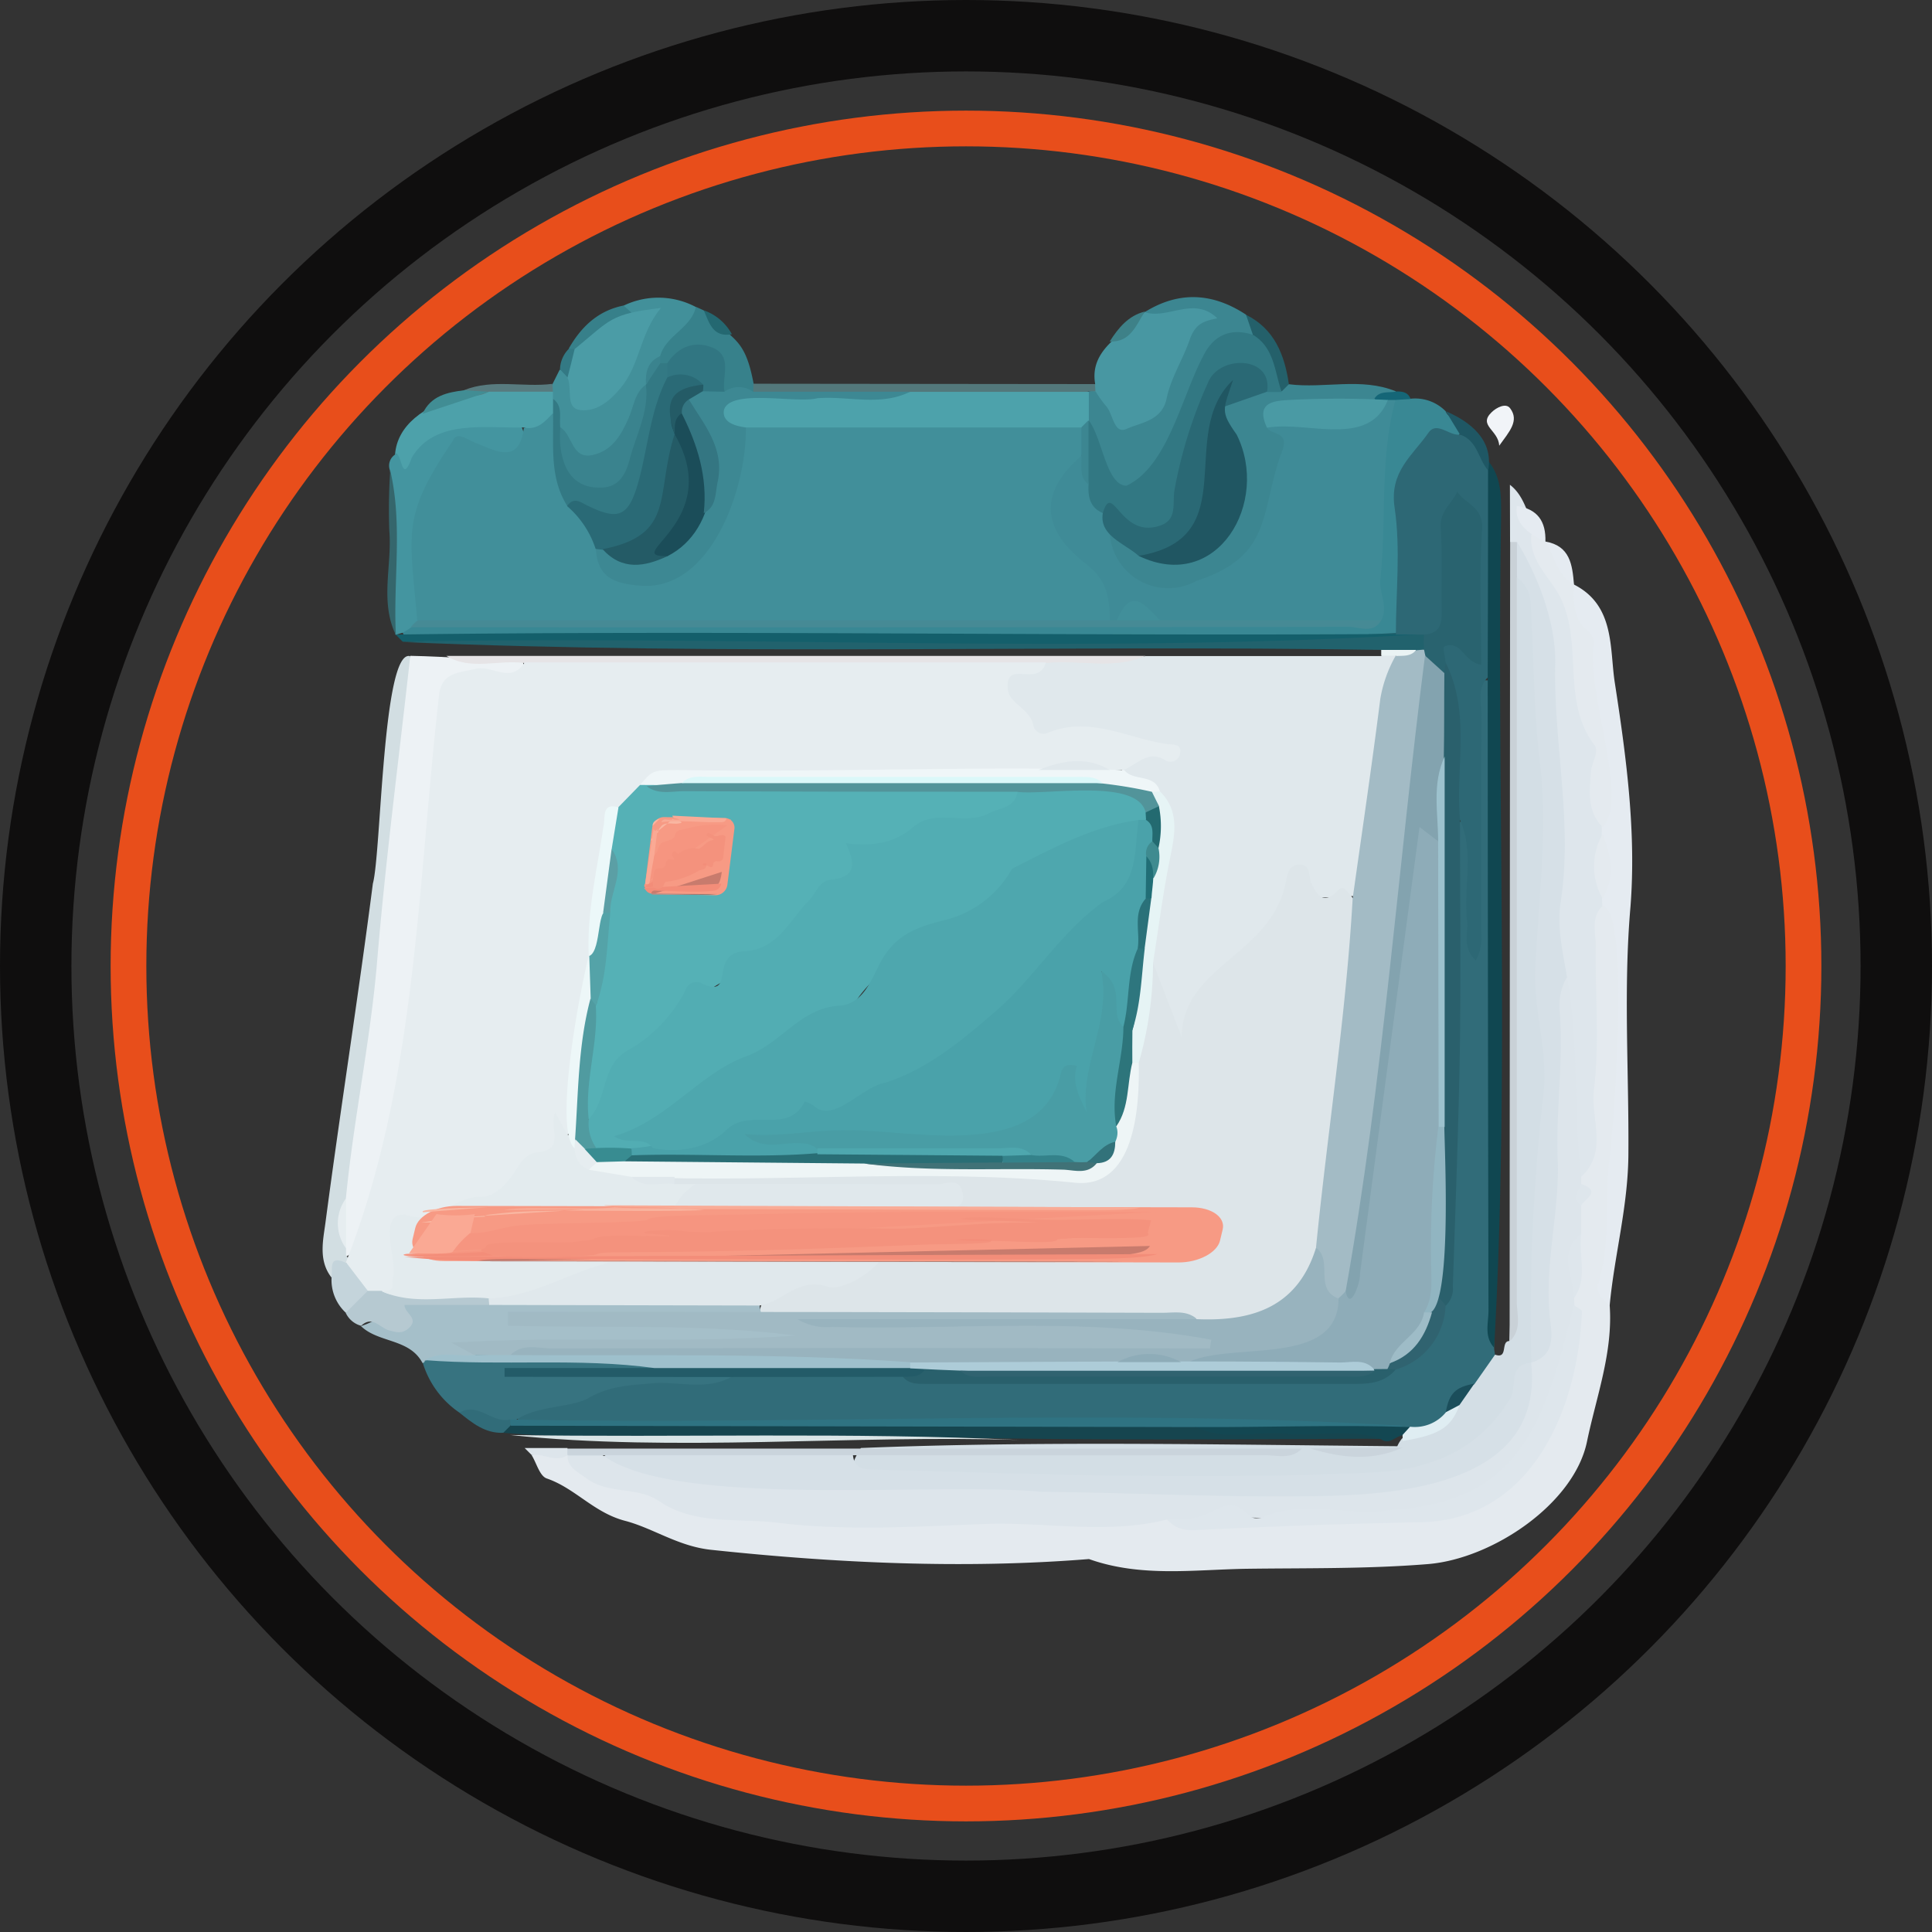 <svg xmlns="http://www.w3.org/2000/svg" viewBox="0 0 270.52 270.52"><rect x="0" y="0" width="270.52" height="270.52" fill="#333333" stroke="none"/><defs><style>.cls-1,.cls-2{fill:none;stroke-miterlimit:10;}.cls-1{stroke:#0f0e0e;stroke-width:10px;}.cls-2{stroke:#e84e1b;stroke-width:5px;}.cls-3{fill:#e0e8ec;}.cls-4{fill:#316c79;}.cls-5{fill:#d3dee5;}.cls-6{fill:#edf2f5;}.cls-7{fill:#dee6ec;}.cls-8{fill:#104751;}.cls-9{fill:#398894;}.cls-10{fill:#3c8691;}.cls-11{fill:#d2dee2;}.cls-12{fill:#4897a2;}.cls-13{fill:#21626d;}.cls-14{fill:#145f6b;}.cls-15{fill:#42909a;}.cls-16{fill:#c9d1d7;}.cls-17{fill:#4495a0;}.cls-18{fill:#e6e4e6;}.cls-19{fill:#4da1aa;}.cls-20{fill:#37818b;}.cls-21{fill:#53787b;}.cls-22{fill:#35666c;}.cls-23{fill:#c4d4db;}.cls-24{fill:#24606a;}.cls-25{fill:#37808a;}.cls-26{fill:#f1f4f8;}.cls-27{fill:#1f5764;}.cls-28{fill:#587b7f;}.cls-29{fill:#418d94;}.cls-30{fill:#3e8188;}.cls-31{fill:#246871;}.cls-32{fill:#337984;}.cls-33{fill:#156677;}.cls-34{fill:#eaf3f4;}.cls-35{fill:#e6edf0;}.cls-36{fill:#dde5e9;}.cls-37{fill:#a3bbc5;}.cls-38{fill:#eff6f8;}.cls-39{fill:#e6f4f5;}.cls-40{fill:#2d6875;}.cls-41{fill:#377380;}.cls-42{fill:#2a606c;}.cls-43{fill:#2f7382;}.cls-44{fill:#29606c;}.cls-45{fill:#235b68;}.cls-46{fill:#134752;}.cls-47{fill:#306370;}.cls-48{fill:#dfedf2;}.cls-49{fill:#1b4e5b;}.cls-50{fill:#d6e0e7;}.cls-51{fill:#cad4dc;}.cls-52{fill:#e4eaef;}.cls-53{fill:#dde5eb;}.cls-54{fill:#e5ebf1;}.cls-55{fill:#3f8b97;}.cls-56{fill:#468a95;}.cls-57{fill:#a5bfc9;}.cls-58{fill:#16454f;}.cls-59{fill:#dae5e7;}.cls-60{fill:#b6c9d1;}.cls-61{fill:#327883;}.cls-62{fill:#2a6975;}.cls-63{fill:#205662;}.cls-64{fill:#4a9aa4;}.cls-65{fill:#29636f;}.cls-66{fill:#4da2ab;}.cls-67{fill:#4b9ca6;}.cls-68{fill:#3a838e;}.cls-69{fill:#418f9a;}.cls-70{fill:#3d8893;}.cls-71{fill:#317682;}.cls-72{fill:#55b1b6;}.cls-73{fill:#e3ebee;}.cls-74{fill:#ecf8f9;}.cls-75{fill:#edf7f8;}.cls-76{fill:#a1bac4;}.cls-77{fill:#98b3be;}.cls-78{fill:#eef5f6;}.cls-79{fill:#8eacb8;}.cls-80{fill:#83a3af;}.cls-81{fill:#52949a;}.cls-82{fill:#dbf8f9;}.cls-83{fill:#2d757b;}.cls-84{fill:#2e767e;}.cls-85{fill:#2a7179;}.cls-86{fill:#236a70;}.cls-87{fill:#3f8b90;}.cls-88{fill:#216e76;}.cls-89{fill:#9ec0cc;}.cls-90{fill:#9dc2ce;}.cls-91{fill:#91b5c1;}.cls-92{fill:#adccd8;}.cls-93{fill:#9ebcc7;}.cls-94{fill:#2a6a76;}.cls-95{fill:#245b66;}.cls-96{fill:#1b4d59;}.cls-97{fill:#347682;}.cls-98{fill:#52adb3;}.cls-99{fill:#509ba0;}.cls-100{fill:#54a3a8;}.cls-101{fill:#5b9fa5;}.cls-102{fill:#499da5;}.cls-103{fill:#296e75;}.cls-104{fill:#407277;}.cls-105{fill:#388c91;}.cls-106{fill:#32727a;}.cls-107{fill:#4aa2aa;}.cls-108{fill:#4ea7ae;}.cls-109{fill:#34828a;}.cls-110{fill:#f79a84;}.cls-111{fill:#c87b6d;}.cls-112{fill:#636766;}.cls-113{fill:#f9b6a1;}.cls-114{fill:#f69580;}.cls-115{fill:#f38d79;}.cls-116{fill:#f9ab96;}.cls-117{fill:#faa994;}.cls-118{fill:#ba8a83;}.cls-119{fill:#f4927d;}</style></defs><g id="Layer_2" data-name="Layer 2"><g id="Layer_1-2" data-name="Layer 1"><circle class="cls-1" cx="135.26" cy="135.26" r="130.26"/><circle class="cls-2" cx="135.26" cy="135.26" r="117.27"/><path class="cls-3" d="M160.4,91.86l33,0a1.52,1.52,0,0,1,2.25.18c-1.59,10.21-2.92,20.45-4.14,30.7a5.35,5.35,0,0,1-1.21,2.66c-6.16.48-6.41.44-8.43-1.13-4.35,4.39-6.42,10.72-12.29,13.83-3.23,1.41-1,7.07-3.62,7.67-1.58.24-2.21-1.21-2.67-2.47-4.06-7.67-2.16-16-.59-24.12.48-2.48.57-4.9-.94-7.1-.9-2.12-4-1.61-4.75-3.89.64-2.64,2.71-2.92,5.73-3.24-5.89-.34-10.77-2.52-16.08-1.34-1.79.4-6.38-4.41-6.56-6.68-.27-3.4,2.32-3.46,4.65-3.82C149.77,91.25,155.24,93.28,160.4,91.86Z"/><path class="cls-4" d="M209.21,188.7c0,.33.08.66.13,1-.5,1.66-.38,3.64-2.41,4.47-5.43,2.32-3.51,8.64-12,6.27-40.37-1-80.87.69-121.2-.67-3.21-2-.39-3.28.88-3.56,4.91-1.09,9.31-3.93,14.57-3.85,4.78.07,9.63.64,14.35-.82a226.56,226.56,0,0,1,22.87.12c20.14,1.86,40.73.12,61,.69,6.92.63,13.44-4,14.33-11.06.8-19.57,1.61-39.13,1.25-58.72-.05-2.45-.47-5,.85-7.31,2.7-1,2.43,1.12,2.49,2.59.14,3.14,0,6.29,0,8.85.33-8.6-1-17.76-.38-26.94.11-1.71-1.16-5,2.9-4.44C210.24,126.24,209.06,157.74,209.21,188.7Z"/><path class="cls-5" d="M206.44,193.82l2.9-4.14c1.89.66.74-1.89,2-1.91,1.6-34.81,0-70.38.56-105.44.16-2.46,1.34-1.9,2.39-.66,1.77,2.08,1.29,4.7,1.49,7.17,1.28,16.18-.24,32.47.83,48.54,1.1,16.55-1.81,32.81-.84,49.22a8.67,8.67,0,0,1-.67,3.91c-5.6,16.36-18,17.77-33.38,17.45-12.69-.92-25.36.85-38.11-.41a166.83,166.83,0,0,0-20.3-.64c-4.2.1-4.79-1.07-2.76-4.16,25-1,50.13-.47,75.1-.25a4.73,4.73,0,0,1,.66-1.08c2.66-1.37,6.54-.88,7.41-4.92A5.06,5.06,0,0,1,206.44,193.82Z"/><path class="cls-6" d="M57.46,91.83c5.27.09,10.47.61,15.72.62.82,3.4-1.78,2.74-3.52,2.87-6.16.44-6.19.41-7,6.38-2.06,12.22-4.57,70-14.2,74.23-3.84-4.47,2.32-26.82,2.51-33.85,1.23-10.79,2.55-21.56,3.63-32.37C55.16,103.72,54.93,97.53,57.46,91.83Z"/><path class="cls-7" d="M211.42,67.88c2.28,1.74,2.49,4.74,4,7.05,2.81,5.61,6,11.15,6.45,17.56.61,7.79,2.92,15.34,3,23.18a100.88,100.88,0,0,0,.18,11.79c-.46,10.52.08,21.06-.6,31.57-.15,2.36,0,4.65-2.35,6.08-3,.24-2.62-2-2.61-3.74,0-7.59-.65-15.14-.81-22.72-3.19-8.33-.86-17.5-1.31-26.16-.33-9.08-1.86-18-2.14-27.08-.1-3.12-2.86-5.24-3-8.31a4.59,4.59,0,0,0-.79-1.21Z"/><path class="cls-8" d="M209.21,188.7c-1.45-1.56-.78-3.48-.79-5.24q-.1-44.28-.11-88.57a4.19,4.19,0,0,1-1.24-3.12c.55-5.75-1.78-23.65,1.4-27.11,1.89,2.38,1.71,5.23,1.71,8C209.55,111.3,211.4,150.14,209.21,188.7Z"/><path class="cls-9" d="M197.5,55.83a6,6,0,0,1,4.92,1.75c.42,1.3,3.46,1.55,1.53,3.8-10.5,2.7-6.06,14.68-7.12,22.65-.07,2.08.17,4.38-2.21,5.6-43.76.56-87.53,0-131.3.18C61.47,90,53.5,90,57.47,87c44.35-2,89.28.43,133.74-.88,3.11-10.11-1.34-21,4.17-30.58A2.2,2.2,0,0,1,197.5,55.83Z"/><path class="cls-10" d="M180.46,53.8c5,.64,10.14-1,15,1-3.39,4.83-15.83,0-16.15,4.22,3,1.4,1.36,3.84,1.15,5.78-.93,8.57-4.14,15.48-13.27,18.3-4.36,2-15.35-2.82-12.07-8.22,2.28-.91,3.46,1.27,5.21,1.84,8.89,4,15.1-6.35,11.86-14.09-.6-1.84-2.2-3.42-1.43-5.61C172.83,53.82,177.08,53.44,180.46,53.8Z"/><path class="cls-11" d="M48.45,174.79c0,.33,0,.65,0,1a.82.82,0,0,1,.15,1.08c-1.06.29-1.5,1.26-2.19,2-1.85-2.38-1.17-5.19-.84-7.67,2.09-15.85,4.6-31.64,6.64-47.49,1.17-4.22,1.36-32.95,5.23-31.83-1.57,14.22-3.44,28.41-4.63,42.67-.93,11.18-3.3,22.13-4.38,33.27A10.57,10.57,0,0,0,48.45,174.79Z"/><path class="cls-12" d="M153.35,53.78c-.88-5,4.15-7,7-10.16l-.05.1c3.19-.7,6.33-2,9.67-.77,1.66.61,2.3,1.62.53,2.68-3.49,2.2-4.21,6.1-5.62,9.56-1,3.67-3.64,5.85-7.06,5.94s-4-3.34-5-5.93A2.46,2.46,0,0,1,153.35,53.78Z"/><path class="cls-13" d="M193.4,91c-45.66-.73-91.48.85-137-1.1,47.1-2.31,95.45,1.61,142.45-1.49,1.75.63,1.13,2.91-.4,3.3C196.64,92.15,195.05,91.33,193.4,91Z"/><path class="cls-14" d="M198.39,88.85c-46.57,2.78-94.88.07-142,1-.33-.33-.65-.66-1-1,46.35-.62,93.42.23,140-.08A2.13,2.13,0,0,1,198.39,88.85Z"/><path class="cls-10" d="M153.41,54.81a15.35,15.35,0,0,0,1.42,2c1.06,1.09,1.09,4.09,2.95,3.23s4.92-1.08,5.57-4.24c.6-2.9,2.29-5.5,3.23-8.23.79-2.28,2-2.62,3.87-3-3.27-3.18-6.91.2-10.18-.86,4.81-3,9.54-2.72,14.2.35.45,1,1.93,1.79.73,3.18-9.55,2.2-7.67,14.49-14.88,20.45-2.19,2.22-3.9,2.12-5.46-.66C153.73,65.19,148.62,53.85,153.41,54.81Z"/><path class="cls-15" d="M77.37,53.76l1-2a2.57,2.57,0,0,1,1.73,1.11c2.94,8,10.59-4.46,8.27-8.53a2.2,2.2,0,0,1-1.06-1.54A11.19,11.19,0,0,1,97.46,43c1.09,3.75-2.74,4.62-4.06,7-1.47,1.45-1.93,3.43-2.67,5.28-2.09,6.65-7.62,14.55-12.85,5.24C77.43,58.35,75.91,55.69,77.37,53.76Z"/><path class="cls-16" d="M211.45,75.89c.31,0,.62,0,.93,0a5.7,5.7,0,0,1,0,5q0,50.64,0,101.28c0,1.9.76,4-1,5.65Q211.4,131.83,211.45,75.89Z"/><path class="cls-17" d="M56.46,88.57l-1.08.32,0,0c-1.32-7.65.38-15.46-.79-23.06a1.86,1.86,0,0,1,.67-2.14c.46-.3,1.16.24,1.33,0,4.11-6.08,10-5.72,16.15-4.62,1.8,4,.86,5.41-3.3,5.09-1.77-.14-3.66-1.93-5.17-.55-5,4.33-5.93,11.54-5.12,17.77C60.06,85.63,60.41,86.12,56.46,88.57Z"/><path class="cls-18" d="M73.44,92.84c-3.63-.52-7.46,1.1-10.95-1l97.91,0c-4.54,2-9.33.48-14,1-21.61,3.85-44,.82-65.94,1.68C78,94.5,75.44,94.86,73.44,92.84Z"/><path class="cls-19" d="M73.45,59.85c-5.27.17-12.55-1.27-15.78,4.21-1.51,4.3-1.43-1.38-2.36-.34.52-8.43,15.58-10.56,22.11-8.87l0,1C78.87,58.05,76.13,62.15,73.45,59.85Z"/><path class="cls-20" d="M92.44,49.85c.81-2.92,4.33-3.87,5-6.89l1.08.49c4,4.32,5.75,3.54,7,10.28,1.43,2.11-3.52,2-4.49,1-1.93-5.48-1.93-5.48-7.22-3.5a2.39,2.39,0,0,1-1.4-.16A.76.76,0,0,1,92.44,49.85Z"/><path class="cls-21" d="M105.48,54.84l0-1.11,47.84.05.06,1-1,0c-3.1,3.13-19.55,1.24-24.93,1.6C122.31,55.5,108.43,57.86,105.48,54.84Z"/><path class="cls-22" d="M54.64,65.86c1.78,7.64.4,15.38.79,23.06-2.28-4.74-.51-9.75-.92-14.61A82.29,82.29,0,0,1,54.64,65.86Z"/><path class="cls-23" d="M46.43,178.82c.17-1.18-.48-3.16,2-2,4.21.56,4.55,6.93,0,7A6.24,6.24,0,0,1,46.43,178.82Z"/><path class="cls-24" d="M175.42,46.85l-.95-2.78c4,2,5.4,5.62,6,9.73l-1,1C177.12,52.66,176.3,49.74,175.42,46.85Z"/><path class="cls-25" d="M87.32,42.78l1.1,1a25,25,0,0,1-7.57,5.56,1.69,1.69,0,0,1-1.22-.52C81.36,45.78,83.72,43.5,87.32,42.78Z"/><path class="cls-26" d="M209.92,62.41c-.1-2.2-3-2.82-1.06-4.69.65-.64,2-1.36,2.59-.55C212.76,58.91,211.36,60.41,209.92,62.41Z"/><path class="cls-27" d="M204.44,60.86l-2-3.28c3.42,1.46,6.69,4,5.94,8.28C205.53,65.38,205.3,62.87,204.44,60.86Z"/><path class="cls-28" d="M77.42,54.85h-9c-1.19.62-2.35.83-3.44-.22,4-1.61,8.25-.36,12.34-.88C77.39,54.12,77.4,54.48,77.42,54.85Z"/><path class="cls-29" d="M65,54.64l3.44.22-9.28,3.08C60.33,55.4,62.63,54.94,65,54.64Z"/><path class="cls-30" d="M160.31,43.62c-1.23,1.89-2,4.33-4.93,4.2C156.59,45.91,158,44.19,160.31,43.62Z"/><path class="cls-31" d="M102.48,46.8c-2.68.49-3.16-1.61-3.94-3.35A7.18,7.18,0,0,1,102.48,46.8Z"/><path class="cls-32" d="M79.63,48.86h.86c1.13,1.71.36,2.94-1,4l-1.08-1.14A4.23,4.23,0,0,1,79.63,48.86Z"/><path class="cls-33" d="M192.45,55.81c.74-1.16,2-.75,3.06-1,.85,0,1.65.09,2,1.06l-2.11.13A2,2,0,0,1,192.45,55.81Z"/><path class="cls-34" d="M193.4,91l4.86,0c-.45,2-1.62,1.56-2.86.81l-2,0C193.4,91.53,193.4,91.25,193.4,91Z"/><path class="cls-35" d="M51.5,180.74l-3.06-4c9.85-25,10-52.52,13-79.1.27-3.53,2.72-3.4,5.22-4,2.27-.51,4.93,2.14,6.79-.89h73c-1.08,3.74-5.84-.7-5.32,3.87.31,2,3.19,2.68,3.57,5a1.46,1.46,0,0,0,2,1c5.86-2.44,11.16.77,16.69,1.56.86.12,2.26-.11,1.79,1.53a1.35,1.35,0,0,1-2,.75c-2.39-1.49-3.88.51-5.7,1.28-19.53,2.13-40.18,1.23-60.17,1.45-5.36-.67-6.5.8-10.15,4.32-2.75,4.91-2.17,10.5-3.22,15.75-1.1,9.48-2.56,19-3.52,28.52-2,2.85-1.89,0-2.43-.51.47,1.88.86,3.44-2,5.34-4.17,2.83-7.69,6.77-12.88,7.68-5.68,1-8.45,3-5.92,9.36C58.51,182.29,52.34,182.5,51.5,180.74Z"/><path class="cls-36" d="M161.45,134.81l4,10.38c.19-9.91,12.09-11.31,14.47-21.13.32-1.13.26-3,2.07-3,1.61,0,1.2,1.68,1.65,2.66.78,1.68,1.73,3,3.67,1,.68-.68.85-.51,2.14,1.06,1.78,1.74,1.48,3.93,1.22,6.06-1.7,14.11-3.17,28.25-5.07,42.34-5.71,18.07-20.39,9.4-34.82,11-14.38-.31-28.78.51-43.14-.42a3.34,3.34,0,0,1-1.32-.94c1.35-7.18,9.45-3.5,13.33-7.07s9.47-4.86,13.32-9.51c-12.18-.33-24,0-35.84-.19a3.85,3.85,0,0,1-2.88-1.43c.08-2.77,4.13-2.19,6-2.28,14.73,0,29.49-.07,44.21,0,12,2.42,12.55-2.11,13.65-12.79C159.5,145.4,158.44,139.65,161.45,134.81Z"/><path class="cls-37" d="M184.27,174.67c1.62-16.29,4.2-32.52,5.13-48.86,1.31-9.32,2.69-18.62,3.87-27.95a18.45,18.45,0,0,1,2.13-6c1-.07,2.09.12,2.86-.81l1.1-.09c3.48,5.16-.51,15.2-.83,21.17-1.43,11.16-1.87,22.43-3.73,33.53-2,6.71-2,35.1-7.25,36.43C182.67,181.28,185,177.31,184.27,174.67Z"/><path class="cls-38" d="M89.62,109.91c1.76-2.06,1.76-2.08,5.38-2.09,20.81.37,41.75-.61,62.41,0,1.29,1.65,4.28.44,5,3-2.47,1.87-6.2,0-9-.22-16.2-.81-32.41-.15-48.61-.33-2.8,0-5.62-.29-8.4.37C94.21,111.15,91.33,111.68,89.62,109.91Z"/><path class="cls-39" d="M161.29,110.87l1.14-.05c2.77,2.76,2.07,6,1.41,9.32-1,4.86-1.61,9.78-2.39,14.67a50.93,50.93,0,0,1-2,14c-2.54.89-2.35-3.48-2-5,1.22-5.89,1.45-11.92,2.59-17.8,0-2.49,1.24-4.77,1-7.28C161.36,116.11,160.51,113.37,161.29,110.87Z"/><path class="cls-40" d="M204.44,60.86c2.43.79,2.53,3.4,3.92,5q0,14.52-.05,29c-1.51,1.52-.87,3.45-.88,5.2-.06,9.76,0,19.52-.05,29.29,0,1.58.35,3.25-.75,5.12-1.95-1.76-1-3.82-1.21-5.57-.55-4.68,1.07-9.52-1-14.1-1.85-1.68-1.35-3.95-1.4-6-.11-4.93.36-9.9-1.27-14.68-1-5.18-.86-5.3,4.49-3.74-.93-6.74,1.54-13.58-2.15-20.29-1.67,5.43-.77,10.57-1,15.65-.12,2.38-.21,4.66-3.64,3.11-1.34,0-2.68,0-4,0,0-5.94.69-12-.18-17.8-.74-5,2.51-7.27,4.68-10.37C201.14,58.84,202.88,61.07,204.44,60.86Z"/><path class="cls-41" d="M64.35,197.81a13,13,0,0,1-5.16-7l.7-.68c9.73-1.59,19.52-.67,29.29-.51a2.29,2.29,0,0,1,2.46,2c-6.55,1.34-13.12.22-19.67.68,7-.51,13.93.59,20.93-.63,3.16-.55,6.6-1.32,9.52,1.12-3.59,2-7.47.56-11.2.91-3.1.29-5.82.32-8.94,2.12-2.89,1.48-7.93.87-10.91,3.71C68.75,200.12,66.81,197.9,64.35,197.81Z"/><path class="cls-42" d="M202.43,92.8c3.54,7.08,1.35,14.68,2,22,0,10.32.12,20.64,0,31-.18,11.45-.63,22.89-1,34.33a3.28,3.28,0,0,1-1,2.7,2.58,2.58,0,0,1-1.84-1.89c.62-7.85.38-15.73.39-23.61,0-17,.06-33.94-.05-50.91C201.15,102,199.57,96.44,202.43,92.8Z"/><path class="cls-43" d="M71.45,198.76c41.48.84,83.94-1.63,124.94.88-1.7,1.43-3.75,1.1-5.71,1.1-7.77,0-15.54,0-23.32,0q-44.42,0-88.84,0C76.71,200.6,70.76,201.62,71.45,198.76Z"/><path class="cls-44" d="M195.42,191.77c-1.42,1.68-3.33,2-5.4,2q-30.2,0-60.4,0c-1.17,0-2.35.05-3.21-1,2.08-2.46,5.78-2.59,8.71-1.93,4.95,1,10,.43,14.94.46,13.84-.2,27.83.62,41.6-.34C192.94,190.71,194.52,190.65,195.42,191.77Z"/><path class="cls-45" d="M129.42,191.91c-.79,1-1.93.82-3,.87q-27.89.06-55.77,0v-1.23h21c1.31-1.29,3-1.23,4.64-1.22,10.21,0,20.43-.23,30.64.13A3.48,3.48,0,0,1,129.42,191.91Z"/><path class="cls-46" d="M167.44,199.82c10,.05,20-.35,30,0,.23.92-.08,1.33-1.05,1.15-1,.11-1.85,1.44-3.06.52-7.29-.44-14.59,0-21.88-.26C170.11,201.14,168,202.5,167.44,199.82Z"/><path class="cls-47" d="M195.42,191.77l-1.17-.08a1.35,1.35,0,0,1,.06-1.29,18.41,18.41,0,0,0,5.32-6.76,3.65,3.65,0,0,1,1.92-1.87c.29.34.58.68.86,1A9.7,9.7,0,0,1,195.42,191.77Z"/><path class="cls-48" d="M196.39,200.92l1.05-1.15a5.63,5.63,0,0,0,5-2c.4-.78.8-1.55,1.91-1-1.18,3.12-2.79,4.14-7.94,5C196.4,201.48,196.39,201.2,196.39,200.92Z"/><path class="cls-49" d="M204.35,196.74l-1.91,1c.46-2.64,1.35-3.52,4-4Z"/><path class="cls-50" d="M119.43,203.76c.18,1.79,1.42,2,2.86,2,23,.68,46.05,1.44,69.08.46,8.28-.26,15.41-2.73,20.1-10.4,1-1.65-.36-4.8,2.92-5l.55.51c1.86,7.83-4.84,16.1-13.86,17.71-20.4,3.7-40.88.33-61.35,1.67-5.42.67-10.75-1.46-16.3-1-12.38.56-25.67.95-37.41-3.54-1.41-.68-3.43-1.94,0-2.88C97.18,203.59,108.32,202.64,119.43,203.76Z"/><path class="cls-50" d="M212.4,80.84c0-1.67,0-3.33,0-5,3.2,5.27,5.48,11.68,5.36,17.08-.25,11.19,2.5,22.26.76,33.43-.54,3.49.32,7,.89,10.45-.54,10.16.25,20.32-.34,30.48-.36,6.11-1.4,12.17-.86,18.37.18,2.13.71,5.86-3.8,5.12a275.8,275.8,0,0,1,1.69-37.47c.74-6.06-1.45-11.87-1.13-17.91.52-9.73,1.77-19.61.6-29.16-.91-7.39-.76-14.68-1.27-22A4.6,4.6,0,0,0,212.4,80.84Z"/><path class="cls-51" d="M119.43,203.76h-35c-.93,1.62-6.34,1.44-5-.93l102.87,0c-1.5,1.57-3.44.92-5.19.93Q148.31,203.81,119.43,203.76Z"/><path class="cls-51" d="M183.45,202.81l12.91-.1C192.07,204.64,187.77,204.14,183.45,202.81Z"/><path class="cls-35" d="M48.45,174.79a5.91,5.91,0,0,1,0-7Z"/><path class="cls-52" d="M225.39,182.77c.47,6.62-1.87,12.77-3.18,19.09C220.41,210.56,209,218.24,200,219c-8.45.69-16.88.55-25.3.66-7.36.1-14.9,1.25-22.22-1.36-17.42,1.4-35.28.58-52.78-1.28-4.68-.46-8.15-3-12.13-4.06-4.42-1.14-7-4.56-11-5.94-1-.33-1.43-2.13-2.12-3.25,1.67-1.06,3.34-.12,5,0h0c23.58,12.9,51.59,6.51,77.18,8.8,2.3.18,4.58-.8,6.92-.38a17.48,17.48,0,0,0,7.84.78c9.38-1.08,18.82-.18,28.21-1.06,7.87-.74,16-6.37,18-14.16,1.23-4.82,3.77-9.66,2.22-15,.29-4.37-.1-8.84.59-13.17.32-1.22,1.12-2.35.63-3.7a1.11,1.11,0,0,1,.36-1.11c3.82-3.51,1.3-8.12,1.78-12.14.8-6.64.16-13.45.26-20.19,0-1.9-.75-4,1-5.64,1.93-1.11,2.53.28,2.52,1.65-.08,9,.84,17.92.08,26.87-.69,8.2-.73,16.45-2.29,24.57C224.53,180.79,225.41,181.74,225.39,182.77Z"/><path class="cls-53" d="M221.39,164.78v1c.69,1-.21,2,0,3v4c-2.12,2.8.19,6.09-1,9a33.53,33.53,0,0,1-7.55,23.62c-7.18,9.83-29,7.1-40.26,7.05-3-.21-6,2.06-9.16.31-8.47,2.14-17,.31-25.56.63-9.71.37-19.55,1-29.13-.19-5.41-.66-11.46.38-16.43-3-3.09-2.12-7.13-.89-10.24-3.24-1.23-.93-2.55-1.41-2.61-3.17h5c10.13,7.5,46.43,3.67,61.31,5.09,13.32.13,26.88.9,40.18.58,11.52-.31,30.25-2.22,28.45-18.66,3.64-1.07,2.82-4.3,2.6-6.57-.72-7.4,1.41-14.63,1.12-21.88-.27-6.95.83-13.82.28-20.74a8.06,8.06,0,0,1,1-4.78C221.16,146.11,220.26,155.47,221.39,164.78Z"/><path class="cls-54" d="M225.39,182.77c-1-.7-1.93-1.94-1.63-2.89,1.82-5.74.91-11.73,1.59-17.57.58-4.46,3-34.93-1-35.5-.32-9.12.62-17.91-1.73-27-1.71-4.72-.55-10.43-3.11-15.29a2.29,2.29,0,0,1,.84-2.69c5.85,2.94,5,9.06,5.77,13.85,1.59,10.32,3,20.8,2.18,31.29-1,11.48-.21,23-.29,34.44C228,168.82,226.06,175.64,225.39,182.77Z"/><path class="cls-52" d="M220.39,81.83c0,2.31-.25,4.64,1.8,6.39a2.5,2.5,0,0,1,1,1.66c-1.27,6.51,5,22,1.23,25.93-2.26-2.2-1.84-5.11-1.66-7.75.08-1.19,1.19-2.82.5-3.73-4.61-6.07-1.65-13.76-4.6-20.3-1.38-3.06-4.6-5.35-4.24-9.19,1.14-.6,1.45.43,2,1h0C218.73,77.17,219,79.89,220.39,81.83Z"/><path class="cls-52" d="M224.39,116.81c1.24,3,1.76,6,0,9A9.09,9.09,0,0,1,224.39,116.81Z"/><path class="cls-54" d="M216.39,75.84c-2-.91-4.42-2.39-4-5C215.29,71.27,216.48,73,216.39,75.84Z"/><path class="cls-55" d="M194.33,56h1.06c-2.23,8.25-1.23,16.76-2.11,25.12-.2,1.92,1.14,3.81.12,5.75-9.56,1.11-19.15.19-28.71.49-2.79.52-5.52-2.68-8.37-.17a1.65,1.65,0,0,1-1.29-.32c-1.3-8-17.8-18.1-3.48-23.14,1.09,1,1.12,2.47,1.62,3.74.49,2.59,2.89,4.67,2.24,7.43a8.2,8.2,0,0,0,12.12,6.44c10.49-3.44,8.95-9.24,11.73-17.49,1.67-3.68-1.23-2.76-1.85-4,1.59-1.62,3.67-1.47,5.6-1.33A18.36,18.36,0,0,0,194.33,56Z"/><path class="cls-56" d="M155.42,86.83h1c2-1.64,4-.84,6,0h31c-1.15,2-3.07.94-4.57.94q-65.69.11-131.37.06c2-2.4,5.21-2.71,8.14-2.72q41.37,0,82.74,0C150.81,85.14,153.37,85,155.42,86.83Z"/><path class="cls-57" d="M106.37,182.8c0,.31.1.62.17.92-2.81,2.12-6.17,1.2-9.14,1.15-6.47-.09-13,.11-18.08-.1,7.43-.13,16.21.21,25,0,2.35.12,7.48-.67,7.9,2.38,0,2.09-2.37,1.93-3.93,2q-20.4.27-40.8-.36c-1.58-.06-.65.82-1,1.22-2.29.7-4.69-.09-7,.51a.36.36,0,0,1-.33.33c-1.83-3.46-6.15-2.78-8.62-5.17,3.5-1.07,6.06-4.34,10.09-4.22,3.1.09,6.21,0,9.33-.08,9.79-.16,19.57-.37,29.35-.21C101.78,181.17,104.38,180.77,106.37,182.8Z"/><path class="cls-58" d="M167.44,199.82c4.08,2,8.43.51,12.64.93,4.4.43,8.89-.78,13.25.69-20.35.12-40.74.24-61-.16-20.55-.61-41.43,1-61.81-.65-.23-.87,0-1.27,1-1Z"/><path class="cls-59" d="M71.45,200.93c23.75.38,47.56-.42,71.27.7C119.22,200.87,94.47,203.37,71.45,200.93Z"/><path class="cls-60" d="M68.53,182.72H56.64c0,1.2,2.14,1.87.57,3.27-.91.81-1.72.56-2.7.3-1.29-.33-2.36-2.16-3.94-.65a3.34,3.34,0,0,1-2.16-1.81l3.09-3.09,1.94,0c2.27,1.36,4.35-.25,6.53-.38S69,179.41,68.53,182.72Z"/><path class="cls-4" d="M71.47,199.62l-1,1c-2.53.11-4.33-1.36-6.14-2.82,2.62-1.54,4.61,1.58,7.1.95C71.45,199.05,71.46,199.33,71.47,199.62Z"/><path class="cls-53" d="M79.46,203.75c-1.67,1.1-3.34-.3-5,0l-1-1,6,0A7,7,0,0,0,79.46,203.75Z"/><path class="cls-61" d="M154.42,71.84c-1.81-.76-2.09-2.29-2-4-.23-2.85-2.3-6.48,0-9,1.94,2.42,2.44,9.11,5.31,9.17,5.8-2.71,7.75-12.57,10.73-18.12,1.38-2.87,3.76-4.07,7-3,3,1.83,3,5.16,4,8l-2,0c-4.47-3.55-5.93-3.25-8,1.74a54.16,54.16,0,0,0-3.5,11.94C164.49,77,160.61,75.94,154.42,71.84Z"/><path class="cls-62" d="M154.42,71.84c1.37-4.6,2.4,3.55,7.88,1.8,2.63-.79,1.83-3.12,2.15-5a64.11,64.11,0,0,1,4.72-15.12c1.6-3.87,9.1-3.71,8.24,1.33l-5.93,2.07c-.12-.11-.36-.26-.34-.33.15-.44-.29-.65-.3-.54-1.06,8.54.93,22.74-11.41,21.78C157.48,76.08,153.88,75,154.42,71.84Z"/><path class="cls-63" d="M159.43,77.83c14.95-2.47,5.15-17,13.23-24.64-1.39,4.2-1.85,4.36.49,7.65C177.89,70.28,170.47,83.16,159.43,77.83Z"/><path class="cls-64" d="M194.33,56c-2.69,6.78-11.3,2.9-16.92,3.89-1.75-3.74,1.23-3.77,3.35-3.9A133.52,133.52,0,0,1,194.33,56Z"/><path class="cls-65" d="M202.43,92.8c-.08.46-.15.92-.23,1.38-2.72-.12-3-3.3-2.8-5.34,2.25-.09,2.51-1.55,2.47-3.38-.08-3.89.11-7.8-.14-11.68-.13-2.23,1.59-3.28,2.32-4.93,1.13,1.73,3.68,2.12,3.47,5.22-.42,6.24-.12,12.53-.12,19-2.4-.28-2.78-3.57-5.19-2.54C202,90.58,202.34,92,202.43,92.8Z"/><path class="cls-66" d="M127.46,54.87l25,0c0,1.33,0,2.65,0,4h0c-2.8,4.63-12.58,2.17-17.33,2.63-10.11,0-20.22.43-30.32-.28-2.29-.42-4.67-1.42-4.16-4,.44-2.21,3-1.89,5-1.93C112.91,55.17,120.21,56,127.46,54.87Z"/><path class="cls-67" d="M79.46,52.88c.35-1.34.69-2.68,1-4,5.06-4.11,4.88-4.91,12.08-5.76-3,3.65-2.9,7.9-5.6,11.16-1.65,2-3.48,3.38-5.67,3.14S80.18,54.39,79.46,52.88Z"/><path class="cls-32" d="M92.45,50.86h1c2,2.42-1.92,11.81-2.22,15.36-1.57,6.92-3.79,8-10.48,5.55-5.86-1.51-5.3-9.42-3.31-13.92,0-.65,0-1.3,0-2,1.41,1,.84,2.59,1,4,1.16,2.71,1.26,6.38,5,6.7,4.14.51,5.72-9.68,7-12.69C91.23,52.93,90.91,51.28,92.45,50.86Z"/><path class="cls-68" d="M90.44,53.85c.48,3.8-1.4,7.07-2.3,10.56-.6,2.3-1.72,4-4.33,3.86-4.63,0-5.69-4.62-5.35-8.43,1.74,1,1.53,4.51,4.52,3.87,2.68-.57,4-2.78,5-5.09C88.74,57,88.83,55,90.44,53.85Z"/><path class="cls-68" d="M92.45,50.86c-.67,1-1.34,2-2,3-.1-1.71.2-3.23,2-4C92.44,50.19,92.44,50.52,92.45,50.86Z"/><path class="cls-69" d="M77.43,57.84c.12,4.42-.54,9,2,13,3.26.42,4.19,2.94,5,5.56,3.25,8.64,13.88,2.82,15.8-3.89,1.31-4.24,2.8-8.44,4.17-12.66h47a3.86,3.86,0,0,1,0,4c-5.67,4.86-5.92,10,.65,15.1,3.15,2.46,3.24,4.84,3.36,7.89h-97c-1-12.29-2.31-14.39,5-25.12.54-1.42,2.07-.11,3.31.35,2.52.93,6,3.16,6.63-2.2C75.31,60.24,76.33,59,77.43,57.84Z"/><path class="cls-70" d="M104.44,59.85c.1,8.66-4.94,22.91-14.72,22.16-3.66-.28-6.06-1.12-6.28-5.13a1.34,1.34,0,0,1,1.21-.43c2.69,1.16,5.42,1.64,8.23.43,5.66-3.47,9-12.34,3.88-17.77-3-3,1.88-7.11,4.68-4.26a3.41,3.41,0,0,1,4,0l22,0c-4.21,2.08-8.68.56-13,.91-2.91.77-12.19-1.39-13.07,1.65C101.08,59.1,102.89,59.66,104.44,59.85Z"/><path class="cls-71" d="M101.44,54.85l-3.07-.06C97,53.62,94.89,54,93.44,52.85v-2c1.55-2.36,3.88-3.19,6.34-2.17C102.62,49.86,101.06,52.72,101.44,54.85Z"/><path class="cls-72" d="M89.62,109.91c14.83.15,29.78-.26,44.65-.09,2.86-.19,12.82-.34,7,4.06-5.06,4.07-9.89.45-13.52,3.75-2.24,2.45-7-.78-8.24,4.54-.69,3.06-5.34,4-7.3,7-1.72,2.65-5.13,3.67-7.24,5.6-3.38,3.08-8.11,4.23-10.72,8.46-1.7,2.75-4.35,5.45-7.73,6.29-1.77.44-.3,1-.38,1.39-.3,1.92-2.07,8.45-4.57,5-1.46-9.31,2.31-18.43,2.48-27.76.39-3.09,1.34-6.13.86-9.3.33-2,.13-4.16,1.67-5.82Z"/><path class="cls-73" d="M68.42,181.8c-5-.53-10.11,1.14-15-1,1.89-.19,1.4-.24,1.58-1.82.76-2.51-2.35-9,1.7-8.93,4.2,1.68,6.77-2.53,10.51-2.46,2,0,3.5-1.53,4.69-3.26.87-1.25,1.53-2.83,3.47-3,3.88-.38,1.4-3.58,2.38-5.57l1.66,3.07c1.84,1,2,3.57,4.33,4A44.17,44.17,0,0,0,89,164c1.81.66,4,.18,5.48,1.8h3c-1.28,5.76-5.42,9.33-10.32,11.45C81.23,179.78,75.36,183.27,68.42,181.8Z"/><path class="cls-74" d="M86.6,113.05c-.32,1.94-.63,3.88-.95,5.82,1.11,2.95-1,5.62-.71,8.49-.22,2.29-.09,4.67-1.75,6.57l-.76-.13c-.28-6.29,1.26-12.38,2.14-18.54C84.7,114.35,84.37,112.33,86.6,113.05Z"/><path class="cls-75" d="M80.45,160.8c-3-2.79.84-22.53,2-27,1.54,1.72.92,3.95.86,6-1.4,6.47-1.61,13.05-1.83,19.64A3.07,3.07,0,0,1,80.45,160.8Z"/><path class="cls-3" d="M155.42,107.82h-10C148.76,106.47,152.09,105.86,155.42,107.82Z"/><path class="cls-3" d="M68.42,181.8c5.7-.15,10.53-3.17,15.8-4.72s8.39-5,11-9.36a9.82,9.82,0,0,1,2.19-1.94c11.3,0,22.6,0,33.9.05,1.12,0,2.82-1,3.4.93.66,2.11-1.09,2.55-2.48,2.92-1.74.46-2,2-2.92,3.15-.72.85-.89,5-3.23.87-.59-1-1.38-.25-1.67.65-1.33,4.11-7,6.35-8.3,5.88-4.41-1.53-6.51,2.15-9.77,2.57l-37.84-.08C68.48,182.41,68.44,182.11,68.42,181.8Z"/><path class="cls-76" d="M66.47,189.76,63.2,188c16.31-1,32.24.2,48.18-1-13.34-1.71-26.82-1-40.24-1.37l0-1.95q45.81,0,91.62.14c1.62,0,3.34-.38,4.78.82-1.16,1.27-2.7,1.2-4.18,1.09-16.54-1.19-33.1-.06-43.4-.42,1.08.94,51.79-2.52,50.31,2.8-.92,2.83-5.27,1.84-7.61,2C130.67,190.16,98.25,190.35,66.47,189.76Z"/><path class="cls-77" d="M71.47,189.74c1.67-1.67,3.79-.94,5.7-.94q46.13-.08,92.25,0l.18-1.21c-17.49-3.27-35.37-1.34-53.07-1.79a8,8,0,0,1-4.88-1.09h55.91c7.77.33,14.14-1.67,16.71-10,2.43,1.75-.33,5.8,3.13,7.1,3.11,9.95-14.36,8.55-20.46,9.69-3.91-.05-7.76-.69-11.66.27C127.4,191.42,99.16,191.09,71.47,189.74Z"/><path class="cls-78" d="M88.45,164.79l-6-1c-.07-2.84,4-2.25,5.87-2.42,10.9.13,21.81-.3,32.71.22,10.17,1.62,20.41.54,30.6.6,1.52-.53,3.27-.81,3.45-2.94,1-3.52.88-7.54,3.48-10.44h.89c.14,6.37-.58,17.91-9.25,16.76C129.66,163.56,108.76,165.67,88.45,164.79Z"/><path class="cls-3" d="M88.45,164.79l6,0c0,.32,0,.65,0,1C92.44,165.47,90.21,166.57,88.45,164.79Z"/><path class="cls-79" d="M166.43,190.72c6.16-2.91,21,.79,21-8.95,3.2-2.66,3.06-6.85,3.44-10.47,2.32-17.42,4.34-34.89,6.55-52.34.2-1.51-.55-3.92,1.76-4,1.77,0,2.37,2,2.73,3.74,0,12.84,0,25.68,0,38.51-.6,8.42-.08,16.9-1.21,25.29a19.62,19.62,0,0,1-6.09,8.41,5.41,5.41,0,0,1-.34.78q-11.82.12-23.66,0C169.14,191.74,167.59,192,166.43,190.72Z"/><path class="cls-80" d="M201.37,117.8l-2.61-2c-2.79,20.94-5.58,41.76-8.34,62.59.1,1.12-1.4,5.45-2,2.4,5.26-29.44,7.33-59.43,11.11-89l2.71,2.46C202.16,102.06,202.41,110,201.37,117.8Z"/><path class="cls-81" d="M142.41,110.86c-15.53,0-31.06,0-46.59-.08-1.76,0-3.65.54-5.28-.69,9.54-1.06,19.11-.91,28.68-.71,13.94.49,28.42-1.64,42.07,1.49.33.67.66,1.35,1,2a1.85,1.85,0,0,1-2.68,1C154.28,110.37,147.59,114.3,142.41,110.86Z"/><path class="cls-82" d="M154.39,109.66l-58.93,0c1.06-1.13,2.44-.88,3.75-.88q25.71,0,51.41,0C151.93,108.83,153.31,108.58,154.39,109.66Z"/><path class="cls-83" d="M158.55,148.8c-.77,3-.38,6.21-2.23,8.89-2.23-.34-1.53-2.09-1.53-3.38.4-3.41.25-10.42,2.77-12.71,1.78.38,1.26,1.58,1,2.7C158.54,145.8,158.54,147.3,158.55,148.8Z"/><path class="cls-84" d="M158.53,144.3a3,3,0,0,0-1-2.5c-1.2-3.29-1.09-6.42,1.2-9.26a1.57,1.57,0,0,1,1.56.26C159.82,136.65,159.77,140.56,158.53,144.3Z"/><path class="cls-85" d="M160.27,132.8h-1c-1.74-2.47-1.76-4.86.29-7.17a1.62,1.62,0,0,1,1.64.18Z"/><path class="cls-86" d="M160.41,113.76l1.86-.87a14.06,14.06,0,0,1-.06,5.85C160.4,119.26,159.43,114.76,160.41,113.76Z"/><path class="cls-87" d="M161.35,117.79l.86.95a5.85,5.85,0,0,1-.69,4.23C159.93,122.14,158.55,117.7,161.35,117.79Z"/><path class="cls-88" d="M160.51,119.89c1.55,1.56.8,4,.72,5.91h-.81C158.8,123.81,158.68,121.83,160.51,119.89Z"/><path class="cls-54" d="M220.39,81.83c-2.43-1.26-2.69-4-4-6C219.85,76.42,220.16,79.1,220.39,81.83Z"/><path class="cls-89" d="M71.47,189.74c18.66.12,37.34-.34,56,1,.56.23.37.74,0,.82H91.67c-10.67-1.47-21.44-.27-32.15-1.11,2.2-1.37,4.64-.43,6.95-.72Z"/><path class="cls-90" d="M201.37,117.8c0-4-.89-8,.91-11.87q0,25.92,0,51.83c-.27.48-.55.51-.84,0Z"/><path class="cls-91" d="M201.4,157.78c.28,0,.56,0,.84,0,0,3,1.33,28.15-2.84,26,1.1-1.79,1.08-3.78,1-5.77A136.51,136.51,0,0,1,201.4,157.78Z"/><path class="cls-92" d="M127.45,191.6c0-.27,0-.55,0-.82,20.15-.08,40.09-.3,60.22,0,1.58,0,3.33-.55,4.67.88l.1.27C170.78,192.36,149.05,192.74,127.45,191.6Z"/><path class="cls-47" d="M134.47,191.93l58,0c-1.1,1-2.48.82-3.79.82q-25.2,0-50.41,0C136.93,192.76,135.54,193,134.47,191.93Z"/><path class="cls-93" d="M199.4,183.76l1.11,0c-.9,3.27-2.52,5.93-5.92,7.12C195.27,187.91,198.92,186.9,199.4,183.76Z"/><path class="cls-7" d="M163.42,212.75c2.16.06,4.28,0,6.26-1.09,1.66-.95,3.37-1.45,4.94.3a1.92,1.92,0,0,0,2.29.46c5.84-2.51,11.94,0,17.89-1,18.45-1.12,21.52-12.72,25.59-28.67.39.3,1.15.64,1.11.88C221,197,214.62,212.81,199,213.14q-15.62.31-31.23,1.1C165.9,214.34,164.59,214.09,163.42,212.75Z"/><path class="cls-7" d="M220.39,181.77c0-3-2.45-6.34,1-9C221,175.77,222.38,179,220.39,181.77Z"/><path class="cls-7" d="M221.39,168.78c-1.55-1-.28-2,0-3C224.25,166.78,222.05,167.78,221.39,168.78Z"/><path class="cls-69" d="M162.42,86.83h-6C158.42,81.88,160.42,84.9,162.42,86.83Z"/><path class="cls-10" d="M151.41,63.84v-4l1-1v9C151,66.78,151.55,65.22,151.41,63.84Z"/><path class="cls-94" d="M93.44,52.85a4.24,4.24,0,0,1,5,1c-4.11,1.29-3.53,4.75-3.34,8.14a42,42,0,0,1-2,9.67c-1.6,5.74-4,5.88-9.7,5.2a13.32,13.32,0,0,0-4-6c1-1.42,2-.43,3,0,4.29,2.09,5.66,1.39,7-3.43S91.05,57.43,93.44,52.85Z"/><path class="cls-95" d="M84.37,76.9c10.27-2,7.37-7.56,10.07-16.05,3.25.73,3,3.51,3.14,5.81.22,4.25-1.51,7.91-4.09,11.2C90.26,79.37,87.13,79.93,84.37,76.9Z"/><path class="cls-96" d="M93.49,77.86c-6.86.18,8.07-4.69,1-17-.51-1.36-1.21-2.78,1.07-3.2C101.56,63,100.73,74.18,93.49,77.86Z"/><path class="cls-97" d="M98.54,71.85c.56-5-.86-9.6-3.1-14-.68-1.2-.76-2.07,1-1.93,2.2,3.62,5.14,6.92,4,11.77C100.14,69.3,100.26,71,98.54,71.85Z"/><path class="cls-95" d="M96.48,55.92a2,2,0,0,0-1,1.93c-1.14.73-1,1.9-1,3-1.56-4.73-.56-6.49,4-7a5.69,5.69,0,0,1-.06.92Z"/><path class="cls-98" d="M160.41,113.76l.06,1c-6.48,4.27-14.41,5-20.64,10.7-6.45,5.75-16.09,7.69-20.79,16-6.56,2.43-11.89,7-18.05,10.17a19.45,19.45,0,0,0-6.39,4.69,6.4,6.4,0,0,1-6.69,2.19c1.67.7,4.14-.38,3.4,2.56a4.94,4.94,0,0,1-3,.61c-1.67-.07-3.37.24-5-.46-1.56-1.26-2.26-2.69-.88-4.52,2.83-3,1.58-7.58,5.66-9.73A20.15,20.15,0,0,0,96,138.61a1.59,1.59,0,0,1,2.42-.83c4.61,2,.79-4.24,5.77-4.59,4.77-.23,6.31-4.32,9-7,1-1,1.49-2.85,3.08-3,3.9-.39,3.34-2.51,2.17-5.12,3.42.45,6.71.09,9.33-2.19,3.22-2.81,7.28-.2,10.7-2,1.56-.82,3.62-.7,4-3C146.61,111.37,159.3,108.92,160.41,113.76Z"/><path class="cls-99" d="M82.44,156.79a5.88,5.88,0,0,0,1,3.88c-1,1.35-2.65.18-2.92-1.14.46-6.58.43-13.22,2.15-19.67.74-.08,1.3,0,.75.95C83.81,146.18,81.82,151.4,82.44,156.79Z"/><path class="cls-100" d="M83.46,140.81l-.75-.95c-.07-2-.13-4-.2-6,1.83-.78.95-7.75,2.94-6C85,132.16,85,136.6,83.46,140.81Z"/><path class="cls-101" d="M85.45,127.8h-1c.4-3,.79-6,1.19-8.93C87.78,121.9,85.32,124.82,85.45,127.8Z"/><path class="cls-35" d="M80.56,159.53l1.34,1.34c1,.24,1.92.5,1.7,1.85l-1.16,1.06C80.62,163.1,80.23,161.28,80.56,159.53Z"/><path class="cls-79" d="M165.38,190.73h-8.91A9.25,9.25,0,0,1,165.38,190.73Z"/><path class="cls-102" d="M157.3,143.72c0,4.69-1.88,9.23-1,14,1.16,2.89-3.92,6.49-6.48,5.28-11.36-1.12-22.85-.52-34.25-1.22-4-1.16-8.66,1.26-12.77-2.82,12.15-4.56,23.87-.17,36.19-2.2,5-.59,6.22-3.48,8.59-7.22a2.47,2.47,0,0,1,3-1.09c1.38.54.68,1.65.61,2.56-.09,1.09.67,2,.63,3-.9-5.72,1.18-11.15,1.72-16.72a1.47,1.47,0,0,1,1.69-1.44C159.09,136.85,155.85,141.19,157.3,143.72Z"/><path class="cls-103" d="M121,162.92l-33.53-.31c0-1.43,1-1.24,1.93-1.31,8.34-2.08,16.7-.07,25-.08,8.55.27,17.11-.16,25.66.22a1.08,1.08,0,0,1,.09,1.65C133.83,163.28,127.42,163.6,121,162.92Z"/><path class="cls-104" d="M121,162.92l19.36-.15c3.94-1.81,7.86.23,11.86-.06a.83.83,0,0,1,1.35.16c-1.27,1.59-3,1-4.58.91C139.69,163.5,130.33,164.17,121,162.92Z"/><path class="cls-105" d="M88.46,161.77l-1,.84-3.9.11-1.7-1.85a39.17,39.17,0,0,1,6.5-.05A.49.49,0,0,1,88.46,161.77Z"/><path class="cls-106" d="M153.6,162.87l-1.35-.16c1.3-1,2.18-2.47,3.91-2.84C156.16,161.6,155.56,162.82,153.6,162.87Z"/><path class="cls-107" d="M88.46,161.77c0-.32,0-.64-.06-1,8.39-.35,15.81-6.71,24.17-7.29,12.48-1.66,21.48-8.4,29.87-16.82,4.57-4.58,8.12-10.15,13.39-14,2.72-2,1-5.87,3.59-7.85h1.05c1.17.73.86,1.9.88,3a2,2,0,0,0-.84,2.1l-.09,5.92c-1.85,2.09-.74,4.65-1.12,7-1.57,3.44-1.07,7.33-2,10.94-2.15-1.91.55-5.36-3.09-7.77,1.39,7.26-3,13-2.07,19.72-1-2.13-2.12-4.14-1.35-6.46-1.39-.37-2,0-2.24,1-2.9,12.71-21.3,7.72-30.62,8-4.42,0-8.81,1-13.69.53,1.59,1.56,3.35,1.57,5.08,1.42s4.62-.6,5.48,1.23C106.34,162.2,97.16,161.45,88.46,161.77Z"/><path class="cls-108" d="M159.42,114.82c-.64,4.62,0,9.3-4.94,11.45-6,4.27-9.66,10.67-15.14,15.39-4.71,4.06-9.41,8-15.3,9.92-3.37.53-7.32,5.83-10.1,3.24a4.1,4.1,0,0,0-1.26-.58c-2.35,4.74-7.72.81-10.94,3.95-2.62,2.55-6.47,3.3-10.31,2.58-1.3-1.81-3.53-.34-5.44-1.68,7.42-2.15,11.93-8.81,18.55-11.21,4.84-1.76,7.49-6.73,13-7.07,3.44-.21,4.55-3.92,5.86-6.26,2.21-4,5.49-4.86,9.31-5.83a14.82,14.82,0,0,0,9-7.08C147.35,118.8,153,115.68,159.42,114.82Z"/><path class="cls-108" d="M114.45,161.62c0-.28,0-.55,0-.83,8.42,0,16.85,0,25.28,0,1.59,0,3.35-.51,4.68.91a4,4,0,0,1-4,.13Z"/><path class="cls-109" d="M140.39,161.85l4-.13c2,.4,4.27-.64,6.1,1l-10.11.07A7.06,7.06,0,0,0,140.39,161.85Z"/><path class="cls-110" d="M100.1,125.35l-8.38-.14a1.34,1.34,0,0,1-1.39-1.46l1-7.94a1.69,1.69,0,0,1,1.73-1.4l8.39.14a1.34,1.34,0,0,1,1.39,1.46l-1,7.94A1.69,1.69,0,0,1,100.1,125.35Z"/><path class="cls-110" d="M99.93,114.8a2.08,2.08,0,0,0,1.55-.25"/><path class="cls-110" d="M91.78,116.17a1.71,1.71,0,0,1,1.82-1.41c2.11,0,4.23,0,6.33,0"/><path class="cls-110" d="M102.35,114.76c-.26,1.16-1.28,1-2.24.93-1.57-.2-3.06.4-4.58.64-1,.2-.73,1.51-2.25,1.61-.79.1-.81,1.15-1.25,1.62-.22.26-.43.34-.58,0a16,16,0,0,1,.33-3.37"/><path class="cls-111" d="M91.34,125.23a.37.37,0,0,1-.23-.23c.15-.65.7-.51,1.13-.52,2-.06,3.89,0,5.83,0,2.29,0,2.7-.31,3-2.4"/><path class="cls-112" d="M91.5,125.19c3-.06,6,.26,8.93,0"/><path class="cls-113" d="M91.37,115.64c0-.57.46-.84,1-1"/><path class="cls-113" d="M91.65,116.76c-.12.3.32,1.07-.51.9"/><path class="cls-113" d="M94.21,114.68c.29.31.92,0,1.23.52-1,.38-1.9-.22-2.75.37-.22.29-.54.53-.51.91,0,.08-.1.1-.53.28"/><path class="cls-114" d="M90.29,123.75c.86-.54.47-2.92,1.33-4a1.63,1.63,0,0,0,.49-.82c.4-.94.43-.91,1.37-1.21.33-.11.89-.27,1-.67.15-.92.87-.82,1.57-1a15.3,15.3,0,0,1,5.8-.49"/><path class="cls-114" d="M101.81,117a2.21,2.21,0,0,1-2.32.1c.08.14.31.14.45.25s.33.41-.07.52a6.69,6.69,0,0,0-1.72,1.06c-.15.09-.32.28-.43.24-1.07-.38-2,.48-3,.55-.11,0-.33-.08-.24.12.27.65-.06.82-.72.81-.19,0-.28.16-.32.32-.37,1.31-1.66.42-1.72,2-.1.44.09.91-.25,1.34s-1.53.12-1.2-.5"/><path class="cls-115" d="M90.26,124.15a2.23,2.23,0,0,0,1.23,0c.58,0,1.15.1,1.4-.59a.32.32,0,0,1,.22-.2A23.94,23.94,0,0,0,99,121.06c3-.81,1.49-2.57,2.57-3.9"/><path class="cls-115" d="M101,123.73a1.24,1.24,0,0,1-1.19,1c-2.57.28-5.08,0-7.63,0-.36,0-.83-.21-1,.35-.53,0-.73-.42-1-.75"/><path class="cls-116" d="M101.72,114.58c-.14.63-.65.54-1.11.54-2.67.07-5.36-.34-8,0,.24-.59.73-.31,1.11-.34a13.84,13.84,0,0,1,1.43,0c-.37-.29-.94-.12-1-.57"/><path class="cls-117" d="M91.52,116.06c.15.44.35.25.55,0l-.45,3.67c-.21,1.22-.46,2.44-.63,3.66-.07.5-.33.43-.66.37"/><path class="cls-118" d="M91.37,125.26l-.21-.17,9.27.15"/><path class="cls-119" d="M101.33,119.42c-.07.59.07,1.35-1.08,1.15a.55.55,0,0,0-.36.29c-.1,1-.61.36-1,.3,0,.67-.7.57-1.08.77a11.46,11.46,0,0,1-4.37,1.52c-.49,0-.39.37-.54.57a.91.91,0,0,1-1.43.14,3.71,3.71,0,0,1,0-1.33c.17-.48-.08-1.36,1.08-1.24a.7.7,0,0,0,.64-.54c.24-.84.24-.84,1.17-.64.15-.33-.28-.43-.27-.7a.64.64,0,0,1,.25-.49c.32-.22.26.1.37.21s.28.13.33.09a3.15,3.15,0,0,1,2.73-.67c.23.05.65-.42,1-.67a1.77,1.77,0,0,1,1.19-.57c-.26-.37-1.24-.39-1-.83s.75.22,1.18.3,1.07-.44,1.46.08"/><path class="cls-115" d="M98.41,121c.14-.16.43-.2.47,0,0,0,.15.17-.07.17S98.48,121.17,98.41,121Z"/><path class="cls-110" d="M165,176.77l-102.89-.2c-2.8,0-4.75-1.39-4.33-3.1l.37-1.54c.41-1.71,3-3.09,5.82-3.08l102.89.2c2.81,0,4.75,1.4,4.34,3.1l-.37,1.55C170.43,175.4,167.82,176.78,165,176.77Z"/><path class="cls-110" d="M142.25,169.2c5.17,0,10.56.11,15-.16"/><path class="cls-110" d="M63.74,170.12c-.3-.59,7.84-1,16.41-1,20.7,0,41.41,0,62.1.08"/><path class="cls-110" d="M165.92,169.19c-1.31.83-11.52.7-21,.65-15.6-.16-29.56.26-44.25.42-9.89.14-5.66,1.08-20.41,1.14-7.68.07-6.82.81-10.61,1.15a24.42,24.42,0,0,1-5.67,0c-2.39-.8-.24-1.61-.26-2.41"/><path class="cls-111" d="M68.72,176.6a21,21,0,0,1-2.51-.17c.79-.46,6.34-.36,10.57-.36,19,0,38.09.06,57.14.08,22.55,0,26.23-.2,27.09-1.69"/><path class="cls-112" d="M70.22,176.57c29.11,0,58.87.23,87.62.11"/><path class="cls-113" d="M59.25,169.74c-.72-.41,3.57-.6,9-.7"/><path class="cls-113" d="M63.07,170.54c-.87.21,4.21.77-4.09.64"/><path class="cls-113" d="M86.05,169.07c3.21.23,9.11,0,12.55.38-8.87.27-18.82-.17-26.53.25-1.9.2-4.79.37-4.11.65-.31.05-.83.06-4.89.19"/><path class="cls-114" d="M56.91,175.53c7.84-.38,1.57-2.08,9-2.85a15.35,15.35,0,0,0,3.91-.58c3-.67,3.27-.65,12.2-.86,3.18-.07,8.44-.18,8.69-.47.59-.66,7.78-.58,14.37-.74,18.53-.46,37.34-.38,56.35-.31"/><path class="cls-114" d="M162.88,170.75c-7.37.37-15,.32-22.64.06.95.1,3.14.1,4.63.18,2.66.14,3.73.29-.11.38-6.54.14-10.67.48-15.83.74-1.3.06-2.84.2-4,.17-10.88-.28-18.84.32-28.58.37-1.14,0-3.35-.06-2.29.08,3.3.47.31.59-6.17.58a9,9,0,0,0-2.86.23c-2.23.93-15.83.28-14.83,1.4-.52.32,1.85.65-1,1-4.34.31-14.93.08-12.27-.37"/><path class="cls-115" d="M57,175.82c4,.08,8,.11,12,0,5.7,0,11.36.08,13.16-.42a12,12,0,0,1,2-.13c19.78-.32,38.44-.92,55.69-1.62,29-.55,12.08-1.82,21.25-2.77"/><path class="cls-115" d="M162.07,175.6c-1.49.4-3.56.64-10.68.69-24.95.18-49.87-.06-74.79,0-3.49,0-8.32-.15-9.68.24A100.26,100.26,0,0,1,56.68,176"/><path class="cls-116" d="M159.6,169.06c-.78.45-5.87.38-10.39.37-26.09,0-52.84-.28-78.6,0,1.68-.42,6.8-.22,10.52-.24,4.16,0,8.4,0,14,0-3.91-.22-9.33-.1-10.58-.42"/><path class="cls-117" d="M61.11,170a20.21,20.21,0,0,0,5.38,0c-.2.87-.41,1.75-.61,2.62a12.59,12.59,0,0,0-2.46,2.62c-.17.35-2.82.3-6.14.25"/><path class="cls-118" d="M69,176.62l-2.19-.12,91.06.18"/><path class="cls-119" d="M160.73,172.52c-.15.42,2,1-9.45.81a22.4,22.4,0,0,0-3.24.21c0,.68-5.64.25-9.33.21.63.48-6.23.4-9.75.54-12.76.51-26.06,1-41.34,1.05-4.78,0-3.43.27-4.68.41a94.71,94.71,0,0,1-13.88.09c-.57-.32-2.39-.66-1.38-1,1.17-.34-2.14-1,9.37-.87a28,28,0,0,0,5.74-.39c1.48-.6,1.49-.6,10.78-.45,1.13-.23-3.17-.3-3.33-.5s.51-.27,2-.35a14.71,14.71,0,0,1,3.77.15c.78.06,2.91.1,3.39.07,7.5-.45,15.7-.62,26.09-.46,2.27,0,5.95-.29,8.75-.47,5.2-.33,5.13-.33,11.05-.4-2.93-.26-12.55-.29-10.41-.6,2.34-.34,7.58.16,11.94.22,4.89.07,10-.3,14.36.07"/><path class="cls-115" d="M133.66,173.6a24.75,24.75,0,0,1,4.6,0c.1,0,1.63.13-.49.12A33,33,0,0,1,133.66,173.6Z"/></g></g></svg>